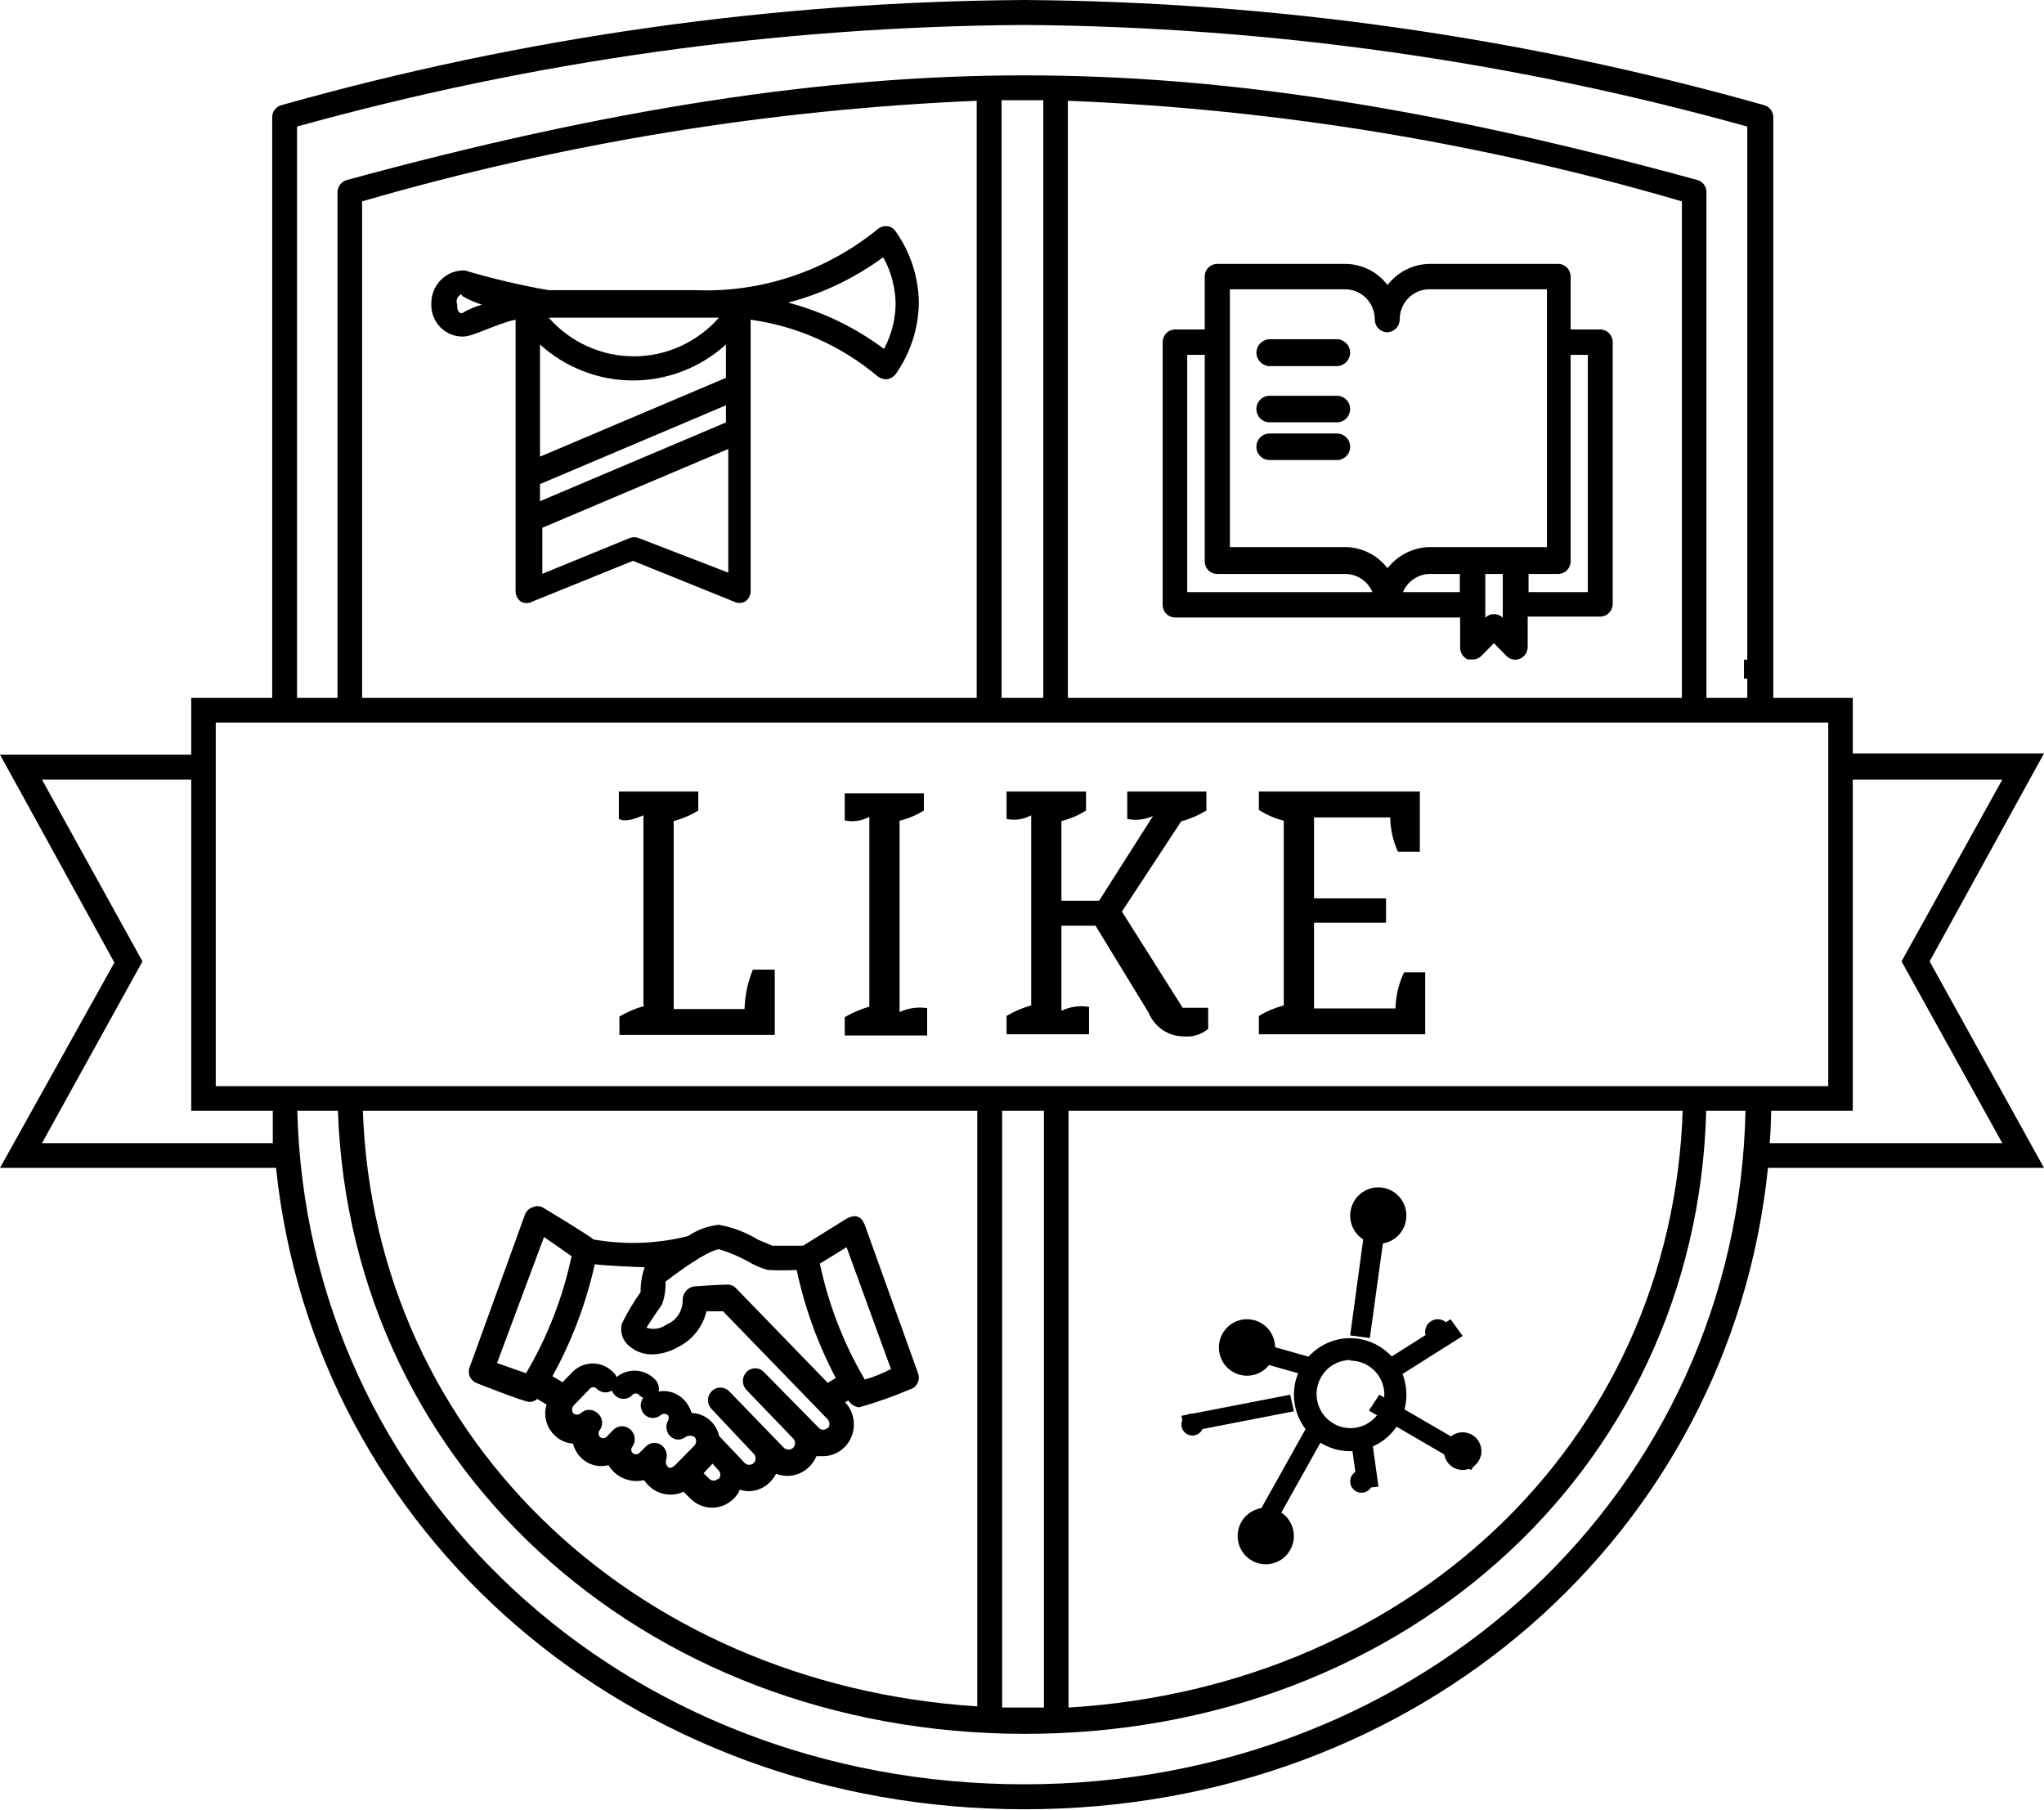 <?xml version="1.0" encoding="UTF-8"?> <svg xmlns="http://www.w3.org/2000/svg" width="70" height="62" viewBox="0 0 70 62" fill="none"> <path d="M43.433 12.538H45.833C45.946 12.521 46.049 12.465 46.123 12.381C46.197 12.297 46.238 12.189 46.238 12.078C46.238 11.967 46.197 11.86 46.123 11.776C46.049 11.691 45.946 11.636 45.833 11.619H43.433C43.32 11.636 43.217 11.691 43.142 11.776C43.068 11.86 43.027 11.967 43.027 12.078C43.027 12.189 43.068 12.297 43.142 12.381C43.217 12.465 43.32 12.521 43.433 12.538Z" fill="black"></path> <path d="M43.477 14.463H45.789C45.908 14.463 46.022 14.416 46.107 14.33C46.191 14.245 46.238 14.13 46.238 14.009C46.238 13.889 46.191 13.773 46.107 13.688C46.022 13.603 45.908 13.555 45.789 13.555H43.477C43.358 13.555 43.243 13.603 43.159 13.688C43.075 13.773 43.027 13.889 43.027 14.009C43.027 14.13 43.075 14.245 43.159 14.33C43.243 14.416 43.358 14.463 43.477 14.463Z" fill="black"></path> <path d="M43.477 15.756H45.789C45.908 15.756 46.022 15.708 46.107 15.623C46.191 15.538 46.238 15.422 46.238 15.302C46.238 15.181 46.191 15.066 46.107 14.981C46.022 14.896 45.908 14.848 45.789 14.848H43.477C43.358 14.848 43.243 14.896 43.159 14.981C43.075 15.066 43.027 15.181 43.027 15.302C43.027 15.422 43.075 15.538 43.159 15.623C43.243 15.708 43.358 15.756 43.477 15.756Z" fill="black"></path> <path d="M40.233 21.149H50.004V22.184C50.005 22.27 50.031 22.354 50.077 22.425C50.124 22.497 50.19 22.553 50.268 22.587H50.43C50.486 22.588 50.542 22.578 50.595 22.556C50.647 22.535 50.694 22.503 50.735 22.463L51.161 22.028L51.587 22.463C51.647 22.525 51.723 22.568 51.807 22.585C51.89 22.602 51.977 22.594 52.055 22.56C52.134 22.527 52.201 22.47 52.248 22.397C52.294 22.325 52.319 22.239 52.318 22.153V21.118H54.803C54.859 21.118 54.915 21.106 54.967 21.084C55.018 21.063 55.065 21.031 55.105 20.99C55.144 20.95 55.176 20.902 55.197 20.849C55.219 20.797 55.23 20.74 55.23 20.683V11.719C55.23 11.604 55.185 11.493 55.105 11.412C55.025 11.33 54.916 11.284 54.803 11.284H53.789V9.473C53.789 9.358 53.744 9.247 53.664 9.166C53.584 9.084 53.476 9.038 53.363 9.038H48.979C48.698 9.038 48.42 9.104 48.167 9.229C47.914 9.355 47.692 9.537 47.518 9.763C47.346 9.537 47.126 9.355 46.875 9.229C46.623 9.104 46.347 9.038 46.067 9.038H41.694C41.637 9.037 41.581 9.047 41.528 9.069C41.475 9.09 41.427 9.122 41.386 9.162C41.345 9.203 41.313 9.251 41.291 9.304C41.269 9.358 41.258 9.415 41.258 9.473V11.284H40.243C40.13 11.284 40.022 11.33 39.942 11.412C39.862 11.493 39.817 11.604 39.817 11.719V20.714C39.817 20.827 39.86 20.936 39.938 21.018C40.016 21.099 40.122 21.146 40.233 21.149ZM48.046 20.279C48.125 20.094 48.256 19.937 48.422 19.826C48.587 19.716 48.781 19.657 48.979 19.658L49.994 19.658V20.279H48.046ZM51.465 21.159C51.425 21.119 51.377 21.087 51.325 21.066C51.273 21.044 51.217 21.034 51.161 21.035C51.106 21.033 51.051 21.043 51.001 21.064C50.95 21.086 50.904 21.118 50.867 21.159V19.658H51.465V21.159ZM54.377 12.154V20.279H52.348V19.658H53.363C53.476 19.658 53.584 19.612 53.664 19.531C53.744 19.449 53.789 19.339 53.789 19.223V12.154H54.377ZM42.12 9.908H46.067C46.336 9.908 46.594 10.017 46.785 10.211C46.975 10.405 47.082 10.668 47.082 10.943C47.082 11.058 47.127 11.169 47.207 11.25C47.287 11.332 47.395 11.378 47.508 11.378C47.621 11.378 47.729 11.332 47.809 11.25C47.889 11.169 47.934 11.058 47.934 10.943C47.934 10.668 48.041 10.405 48.231 10.211C48.422 10.017 48.68 9.908 48.949 9.908H52.977V18.737H48.979C48.698 18.739 48.421 18.805 48.168 18.931C47.916 19.056 47.693 19.237 47.518 19.462C47.345 19.238 47.125 19.056 46.873 18.931C46.622 18.805 46.347 18.739 46.067 18.737H42.12V9.908ZM40.659 12.154H41.258V19.223C41.258 19.281 41.269 19.339 41.291 19.392C41.313 19.446 41.345 19.494 41.386 19.535C41.427 19.575 41.475 19.607 41.528 19.628C41.581 19.649 41.637 19.66 41.694 19.658H46.067C46.265 19.657 46.459 19.716 46.625 19.826C46.791 19.937 46.922 20.094 47.001 20.279H40.659V12.154Z" fill="black"></path> <path d="M29.618 41.958C29.498 41.66 29.32 41.578 29.002 41.732L27.502 42.665C27.045 42.665 26.508 42.665 26.449 42.665L25.962 42.46C25.546 42.206 25.088 42.032 24.611 41.947C24.235 41.99 23.875 42.124 23.558 42.337C22.497 42.603 21.395 42.642 20.32 42.45C20.191 42.316 18.581 41.352 18.581 41.352C18.527 41.325 18.468 41.31 18.407 41.31C18.347 41.31 18.288 41.325 18.234 41.352C18.174 41.371 18.12 41.404 18.075 41.449C18.03 41.493 17.996 41.548 17.975 41.609L16.088 46.817C16.066 46.869 16.055 46.925 16.055 46.981C16.055 47.038 16.066 47.094 16.088 47.145C16.136 47.25 16.221 47.331 16.326 47.371C16.326 47.371 17.955 48.017 18.134 48.017C18.232 48.014 18.326 47.978 18.402 47.914L18.72 48.109C18.689 48.202 18.673 48.298 18.671 48.396C18.67 48.534 18.696 48.67 18.747 48.797C18.798 48.923 18.874 49.038 18.969 49.134C19.142 49.318 19.376 49.428 19.624 49.442C19.657 49.573 19.714 49.696 19.792 49.803C19.871 49.911 19.969 50.002 20.082 50.071C20.194 50.139 20.319 50.184 20.448 50.203C20.578 50.222 20.71 50.214 20.836 50.18C20.962 50.387 21.148 50.547 21.367 50.639C21.587 50.731 21.828 50.75 22.058 50.693C22.202 50.913 22.416 51.074 22.663 51.147C22.91 51.22 23.174 51.201 23.409 51.093L23.637 51.318C23.837 51.523 24.106 51.638 24.387 51.638C24.669 51.638 24.938 51.523 25.137 51.318C25.223 51.235 25.291 51.133 25.336 51.021C25.432 51.054 25.533 51.071 25.634 51.072C25.773 51.072 25.91 51.044 26.037 50.99C26.165 50.935 26.281 50.855 26.379 50.754C26.457 50.672 26.524 50.578 26.578 50.477C26.702 50.523 26.833 50.547 26.965 50.549C27.177 50.549 27.384 50.485 27.56 50.364C27.737 50.244 27.875 50.073 27.959 49.873H28.147C28.358 49.881 28.566 49.824 28.745 49.709C28.924 49.595 29.066 49.427 29.151 49.228C29.237 49.029 29.263 48.809 29.225 48.594C29.188 48.38 29.089 48.183 28.942 48.027L29.051 47.966C29.093 48.03 29.147 48.084 29.21 48.125C29.273 48.166 29.345 48.192 29.419 48.201C30.021 48.032 30.611 47.823 31.187 47.576C31.24 47.559 31.29 47.531 31.332 47.493C31.374 47.455 31.407 47.408 31.431 47.356C31.454 47.304 31.467 47.247 31.468 47.19C31.468 47.132 31.457 47.075 31.436 47.022L29.618 41.958ZM18.631 42.367L19.575 43.024C19.274 44.44 18.747 45.795 18.015 47.033L17.022 46.684L18.631 42.367ZM22.873 50.242C22.842 50.21 22.82 50.171 22.81 50.127C22.799 50.084 22.8 50.038 22.813 49.996C22.843 49.902 22.842 49.8 22.809 49.708C22.777 49.614 22.715 49.535 22.634 49.483C22.554 49.431 22.459 49.409 22.366 49.421C22.272 49.432 22.184 49.475 22.118 49.544L21.899 49.76C21.867 49.792 21.825 49.811 21.78 49.811C21.735 49.811 21.692 49.792 21.661 49.76C21.634 49.731 21.618 49.692 21.618 49.652C21.618 49.612 21.634 49.573 21.661 49.544C21.721 49.455 21.747 49.346 21.734 49.239C21.721 49.131 21.671 49.032 21.591 48.96C21.511 48.888 21.409 48.848 21.303 48.848C21.197 48.848 21.095 48.888 21.015 48.96L20.777 49.206C20.745 49.239 20.702 49.257 20.657 49.257C20.613 49.257 20.57 49.239 20.538 49.206C20.512 49.175 20.498 49.135 20.498 49.093C20.498 49.052 20.512 49.012 20.538 48.981C20.603 48.895 20.631 48.786 20.618 48.679C20.605 48.571 20.551 48.473 20.469 48.407C20.389 48.329 20.285 48.286 20.176 48.286C20.067 48.286 19.962 48.329 19.883 48.407C19.847 48.435 19.803 48.451 19.758 48.451C19.713 48.451 19.669 48.435 19.634 48.407C19.608 48.369 19.593 48.325 19.593 48.278C19.593 48.232 19.608 48.187 19.634 48.15L20.2 47.566C20.215 47.548 20.234 47.534 20.254 47.525C20.275 47.515 20.297 47.51 20.32 47.51C20.342 47.51 20.364 47.515 20.385 47.525C20.406 47.534 20.424 47.548 20.439 47.566C20.506 47.633 20.594 47.676 20.687 47.687C20.78 47.698 20.875 47.677 20.955 47.627C20.975 47.686 21.01 47.739 21.055 47.781C21.094 47.822 21.14 47.855 21.191 47.877C21.242 47.899 21.297 47.91 21.353 47.91C21.408 47.91 21.463 47.899 21.514 47.877C21.566 47.855 21.612 47.822 21.651 47.781C21.666 47.764 21.684 47.749 21.705 47.74C21.725 47.73 21.747 47.725 21.77 47.725C21.793 47.725 21.815 47.73 21.835 47.74C21.856 47.749 21.874 47.764 21.889 47.781C21.929 47.821 21.976 47.852 22.028 47.873C21.966 47.957 21.936 48.062 21.943 48.167C21.951 48.273 21.996 48.371 22.07 48.445C22.143 48.518 22.24 48.561 22.343 48.566C22.445 48.57 22.545 48.535 22.624 48.468C22.66 48.439 22.703 48.423 22.748 48.423C22.794 48.423 22.837 48.439 22.873 48.468C22.893 48.496 22.904 48.53 22.904 48.565C22.904 48.6 22.893 48.635 22.873 48.663C22.825 48.754 22.81 48.859 22.83 48.96C22.85 49.061 22.904 49.152 22.982 49.216C23.053 49.273 23.14 49.304 23.23 49.304C23.32 49.304 23.407 49.273 23.479 49.216C23.525 49.189 23.578 49.174 23.633 49.174C23.687 49.174 23.74 49.189 23.787 49.216C23.821 49.256 23.84 49.307 23.84 49.36C23.84 49.413 23.821 49.464 23.787 49.504L23.171 50.129C23.171 50.129 22.982 50.355 22.873 50.242ZM24.591 50.642C24.572 50.664 24.548 50.681 24.521 50.693C24.495 50.705 24.466 50.712 24.437 50.712C24.408 50.712 24.38 50.705 24.353 50.693C24.326 50.681 24.303 50.664 24.283 50.642L24.095 50.457L24.402 50.129L24.611 50.365C24.631 50.385 24.646 50.41 24.656 50.438C24.666 50.465 24.67 50.494 24.669 50.523C24.667 50.552 24.659 50.581 24.645 50.606C24.632 50.632 24.613 50.655 24.591 50.672V50.642ZM28.346 48.899C28.326 48.921 28.303 48.938 28.276 48.95C28.25 48.962 28.221 48.969 28.192 48.969C28.163 48.969 28.134 48.962 28.108 48.95C28.081 48.938 28.058 48.921 28.038 48.899L26.161 46.992C26.082 46.91 25.974 46.864 25.863 46.864C25.751 46.864 25.644 46.91 25.565 46.992C25.486 47.073 25.441 47.184 25.441 47.299C25.441 47.415 25.486 47.525 25.565 47.607L27.164 49.268C27.205 49.31 27.227 49.367 27.227 49.427C27.227 49.486 27.205 49.543 27.164 49.586C27.12 49.626 27.064 49.648 27.005 49.648C26.946 49.648 26.89 49.626 26.846 49.586L24.969 47.648C24.889 47.568 24.782 47.523 24.671 47.523C24.559 47.523 24.452 47.568 24.373 47.648C24.333 47.688 24.301 47.736 24.28 47.788C24.258 47.841 24.247 47.898 24.247 47.955C24.247 48.013 24.258 48.069 24.28 48.122C24.301 48.175 24.333 48.223 24.373 48.263L25.813 49.791C25.854 49.833 25.877 49.89 25.877 49.95C25.877 50.009 25.854 50.066 25.813 50.108C25.771 50.148 25.716 50.17 25.659 50.17C25.602 50.17 25.547 50.148 25.505 50.108L24.631 49.186C24.58 48.965 24.46 48.768 24.29 48.625C24.119 48.482 23.907 48.401 23.687 48.396C23.634 48.228 23.546 48.074 23.429 47.945C23.316 47.828 23.178 47.741 23.026 47.691C22.874 47.641 22.712 47.63 22.555 47.658C22.571 47.587 22.569 47.514 22.55 47.444C22.531 47.374 22.495 47.31 22.445 47.258C22.274 47.075 22.043 46.964 21.797 46.947C21.551 46.93 21.308 47.008 21.114 47.166C21.094 47.107 21.06 47.054 21.015 47.012C20.922 46.913 20.811 46.834 20.688 46.78C20.566 46.726 20.433 46.698 20.3 46.698C20.166 46.698 20.034 46.726 19.911 46.78C19.788 46.834 19.677 46.913 19.585 47.012L19.267 47.34L18.919 47.135C19.581 45.937 20.069 44.645 20.369 43.3C20.717 43.352 21.989 43.403 22.078 43.403C21.981 43.675 21.934 43.964 21.939 44.254C21.695 44.597 21.479 44.961 21.293 45.341C21.258 45.485 21.266 45.636 21.316 45.775C21.366 45.914 21.455 46.034 21.571 46.12C21.792 46.3 22.066 46.394 22.346 46.387C22.664 46.377 22.975 46.285 23.25 46.12C23.483 46.002 23.689 45.832 23.852 45.623C24.015 45.414 24.132 45.171 24.194 44.91H24.76L28.346 48.611C28.384 48.655 28.406 48.712 28.406 48.77C28.406 48.829 28.384 48.886 28.346 48.929V48.899ZM28.346 47.361L25.207 44.121C25.165 44.078 25.116 44.045 25.061 44.024C25.006 44.003 24.948 43.994 24.889 43.998C24.601 43.998 23.777 44.059 23.777 44.059C23.663 44.075 23.558 44.134 23.485 44.225C23.411 44.316 23.373 44.433 23.379 44.551C23.377 44.727 23.323 44.898 23.226 45.043C23.129 45.187 22.992 45.298 22.833 45.361C22.734 45.435 22.619 45.484 22.498 45.504C22.377 45.523 22.254 45.513 22.138 45.474C22.247 45.289 22.644 44.715 22.674 44.674C22.762 44.425 22.803 44.16 22.793 43.895C24.134 42.87 24.541 42.788 24.631 42.788C24.975 42.893 25.308 43.033 25.624 43.208C25.833 43.334 26.057 43.43 26.29 43.495C26.621 43.513 26.952 43.513 27.283 43.495C27.558 44.788 28.01 46.035 28.624 47.197L28.346 47.361ZM29.598 47.217C28.885 46 28.372 44.67 28.078 43.28L28.992 42.716L30.512 46.889C30.253 47.022 29.935 47.166 29.608 47.248L29.598 47.217Z" fill="black"></path> <path d="M15.876 11.526C16.204 11.526 17.01 11.082 17.657 10.95V20.249C17.658 20.318 17.674 20.386 17.706 20.448C17.737 20.509 17.781 20.562 17.836 20.603C17.897 20.638 17.965 20.656 18.035 20.656C18.105 20.656 18.173 20.638 18.234 20.603L21.677 19.208L25.13 20.603C25.19 20.635 25.256 20.652 25.324 20.652C25.391 20.652 25.458 20.635 25.518 20.603C25.576 20.565 25.623 20.512 25.656 20.45C25.689 20.389 25.707 20.32 25.707 20.249V10.95C27.297 11.171 28.795 11.836 30.035 12.871C30.124 12.949 30.237 12.992 30.354 12.992C30.473 12.98 30.584 12.922 30.662 12.83C31.174 12.112 31.456 11.251 31.468 10.364C31.455 9.481 31.173 8.623 30.662 7.908C30.626 7.859 30.58 7.819 30.526 7.791C30.473 7.763 30.414 7.748 30.354 7.746C30.236 7.742 30.122 7.786 30.035 7.867C28.279 9.288 26.08 10.023 23.836 9.939H18.791C17.821 9.769 16.861 9.543 15.916 9.262C15.765 9.257 15.614 9.283 15.474 9.338C15.333 9.394 15.205 9.479 15.098 9.587C14.991 9.695 14.906 9.824 14.85 9.966C14.794 10.109 14.767 10.261 14.771 10.415C14.767 10.563 14.793 10.71 14.847 10.847C14.901 10.985 14.983 11.11 15.086 11.214C15.19 11.318 15.313 11.4 15.449 11.453C15.585 11.507 15.73 11.532 15.876 11.526ZM18.493 16.58L24.861 13.881V14.468L18.493 17.166V16.58ZM24.861 12.941L18.493 15.64V11.799C19.37 12.593 20.503 13.031 21.677 13.031C22.851 13.031 23.985 12.593 24.861 11.799V12.941ZM21.876 18.43C21.774 18.389 21.66 18.389 21.558 18.43L18.573 19.653V18.076L24.941 15.377V19.613L21.876 18.43ZM30.274 8.858C30.527 9.334 30.663 9.864 30.672 10.404C30.665 10.945 30.528 11.476 30.274 11.951C29.289 11.214 28.174 10.676 26.991 10.364C28.158 10.06 29.258 9.535 30.234 8.818L30.274 8.858ZM24.622 10.88C24.256 11.296 23.806 11.63 23.304 11.858C22.801 12.086 22.257 12.204 21.707 12.204C21.156 12.204 20.612 12.086 20.11 11.858C19.607 11.63 19.158 11.296 18.791 10.88H24.622ZM15.836 10.142C16.047 10.264 16.27 10.363 16.503 10.435C16.265 10.501 16.038 10.599 15.826 10.728C15.667 10.728 15.657 10.566 15.657 10.425C15.631 10.36 15.63 10.288 15.657 10.223C15.683 10.159 15.733 10.108 15.796 10.081L15.836 10.142Z" fill="black"></path> <path d="M12.401 24.527V6.897C19.253 4.908 26.32 3.751 33.449 3.452V24.527H34.3V3.432H35.73V24.527H36.571V3.452C43.696 3.733 50.758 4.89 57.599 6.897V24.527H58.44V6.573C58.44 6.481 58.41 6.393 58.355 6.32C58.3 6.247 58.224 6.193 58.136 6.167C49.062 3.685 41.914 2.581 35.081 2.581C28.248 2.581 20.816 3.726 11.874 6.167C11.785 6.193 11.707 6.246 11.651 6.319C11.594 6.392 11.562 6.481 11.559 6.573V24.527H12.401Z" fill="black"></path> <path d="M57.639 37.437C57.557 49.069 48.506 57.764 36.593 58.483V37.437H35.751V58.483H34.32V37.437H33.468V58.443C21.605 57.683 12.513 49.008 12.412 37.437H11.559C11.671 50.03 21.971 59.384 35.101 59.384C48.232 59.384 58.44 50.03 58.44 37.437H57.639Z" fill="black"></path> <path d="M66.083 32.927L70 25.804H63.451V23.902H60.729V4.009C60.727 3.916 60.696 3.826 60.64 3.753C60.583 3.679 60.504 3.626 60.415 3.602C52.168 1.271 43.648 0.06 35.081 0C26.477 0.057 17.92 1.268 9.636 3.602C9.546 3.626 9.468 3.679 9.411 3.753C9.354 3.826 9.323 3.916 9.322 4.009V23.902H6.549V25.845H0L3.917 32.968L0 39.999H9.453C10.759 52.504 21.538 61.967 35.081 61.967C48.623 61.967 59.261 52.504 60.547 39.999H70L66.083 32.927ZM10.172 4.335C18.287 2.079 26.662 0.909 35.081 0.855C43.45 0.917 51.773 2.087 59.838 4.335V23.902H10.172V4.335ZM7.389 24.746H62.611V37.201H7.389V24.746ZM1.437 39.154L4.879 32.927L1.437 26.7H6.549V38.045H9.342C9.342 38.411 9.342 38.788 9.342 39.154H1.437ZM35.081 61.112C21.316 61.112 10.506 51.029 10.182 38.045H59.777C59.504 51.029 48.755 61.112 35.081 61.112ZM60.658 38.045H63.451V26.7H68.573L65.121 32.927L68.573 39.154H60.607C60.638 38.788 60.648 38.411 60.658 38.045Z" fill="black"></path> <path d="M60.618 22.594H59.725V23.242H60.618V22.594Z" fill="black"></path> <path d="M42.705 47.118C43.237 47.118 43.668 46.685 43.668 46.151C43.668 45.616 43.237 45.183 42.705 45.183C42.173 45.183 41.743 45.616 41.743 46.151C41.743 46.685 42.173 47.118 42.705 47.118Z" fill="black"></path> <path d="M47.201 42.601C47.733 42.601 48.164 42.168 48.164 41.634C48.164 41.099 47.733 40.666 47.201 40.666C46.67 40.666 46.239 41.099 46.239 41.634C46.239 42.168 46.67 42.601 47.201 42.601Z" fill="black"></path> <path d="M49.238 46.047C49.475 46.047 49.668 45.854 49.668 45.615C49.668 45.376 49.475 45.183 49.238 45.183C49 45.183 48.807 45.376 48.807 45.615C48.807 45.854 49 46.047 49.238 46.047Z" fill="black"></path> <path d="M40.836 49.168C41.044 49.168 41.213 48.999 41.213 48.79C41.213 48.581 41.044 48.412 40.836 48.412C40.628 48.412 40.459 48.581 40.459 48.79C40.459 48.999 40.628 49.168 40.836 49.168Z" fill="black"></path> <path d="M46.626 51.126C46.84 51.126 47.014 50.952 47.014 50.737C47.014 50.523 46.84 50.348 46.626 50.348C46.412 50.348 46.239 50.523 46.239 50.737C46.239 50.952 46.412 51.126 46.626 51.126Z" fill="black"></path> <path d="M43.348 53.576C43.879 53.576 44.31 53.143 44.31 52.608C44.31 52.074 43.879 51.641 43.348 51.641C42.816 51.641 42.385 52.074 42.385 52.608C42.385 53.143 42.816 53.576 43.348 53.576Z" fill="black"></path> <path d="M50.091 50.346C50.446 50.346 50.733 50.057 50.733 49.701C50.733 49.345 50.446 49.056 50.091 49.056C49.737 49.056 49.45 49.345 49.45 49.701C49.45 50.057 49.737 50.346 50.091 50.346Z" fill="black"></path> <path d="M46.249 49.704C45.867 49.706 45.494 49.594 45.176 49.383C44.858 49.171 44.609 48.87 44.462 48.516C44.314 48.162 44.275 47.773 44.348 47.396C44.421 47.02 44.604 46.674 44.873 46.402C45.142 46.13 45.485 45.945 45.859 45.869C46.233 45.794 46.621 45.831 46.974 45.978C47.326 46.124 47.628 46.372 47.84 46.691C48.052 47.01 48.165 47.384 48.165 47.768C48.165 48.279 47.964 48.77 47.605 49.133C47.246 49.496 46.758 49.701 46.249 49.704ZM46.249 46.581C46.02 46.581 45.795 46.649 45.604 46.777C45.414 46.906 45.265 47.088 45.177 47.301C45.089 47.514 45.066 47.748 45.111 47.974C45.156 48.201 45.266 48.408 45.429 48.571C45.591 48.734 45.798 48.846 46.023 48.891C46.248 48.936 46.481 48.912 46.693 48.824C46.905 48.736 47.086 48.587 47.214 48.395C47.341 48.203 47.409 47.978 47.409 47.747C47.404 47.441 47.279 47.15 47.062 46.936C46.845 46.722 46.553 46.602 46.249 46.602V46.581Z" fill="black"></path> <path d="M45.01 48.412L43.027 51.958L43.613 52.285L45.596 48.739L45.01 48.412Z" fill="black"></path> <path d="M50.38 50.35L46.881 48.313L47.235 47.768L50.734 49.805L50.38 50.35Z" fill="black"></path> <path d="M42.571 45.831L42.385 46.447L44.768 47.122L44.954 46.506L42.571 45.831Z" fill="black"></path> <path d="M46.912 45.828L46.239 45.738L46.84 41.31L47.523 41.401L46.912 45.828Z" fill="black"></path> <path d="M49.678 45.183L47.523 46.546L47.935 47.12L50.091 45.757L49.678 45.183Z" fill="black"></path> <path d="M46.497 50.991L46.239 49.139L46.949 49.056L47.208 50.917L46.497 50.991Z" fill="black"></path> <path d="M44.184 47.768L40.459 48.491L40.588 49.059L44.312 48.336L44.184 47.768Z" fill="black"></path> <path d="M48.625 27.111V29.171H47.874C47.706 28.802 47.617 28.402 47.61 27.997H45.001V30.768H47.467V31.602H45.001V34.538H47.792C47.8 34.109 47.9 33.687 48.087 33.302H48.808V35.424H43.112V34.796C43.378 34.635 43.665 34.514 43.965 34.435V28.11C43.663 28.033 43.375 27.908 43.112 27.739V27.111H48.625ZM37.193 27.111V27.76C36.934 27.926 36.649 28.047 36.35 28.12V30.85H37.64L39.488 27.945C39.212 28.075 38.902 28.111 38.604 28.048V27.111H41.315V27.76C41.046 27.924 40.756 28.049 40.452 28.131L38.422 31.221L40.503 34.517H41.376V35.239C41.259 35.336 41.124 35.408 40.98 35.453C40.835 35.497 40.684 35.512 40.533 35.496C40.277 35.496 40.026 35.418 39.813 35.273C39.6 35.128 39.434 34.923 39.335 34.682L37.518 31.705H36.35V34.62C36.644 34.477 36.974 34.43 37.295 34.487V35.424H34.472V34.796C34.736 34.638 35.02 34.517 35.315 34.435V27.924C35.057 28.065 34.759 28.109 34.472 28.048V27.111H37.193ZM30.807 34.662C31.103 34.526 31.43 34.48 31.752 34.528V35.465H28.929V34.837C29.195 34.683 29.478 34.562 29.772 34.476V27.976C29.514 28.117 29.215 28.161 28.929 28.1V27.172H31.64V27.76C31.382 27.92 31.101 28.038 30.807 28.11V34.662ZM22.035 34.394V27.924C21.792 28.027 21.426 28.172 21.193 28.048V27.111H23.914V27.76C23.652 27.922 23.368 28.044 23.071 28.12V34.559H25.497C25.512 34.095 25.608 33.638 25.782 33.209H26.533V35.445H21.213V34.816C21.478 34.66 21.761 34.539 22.056 34.456L22.035 34.394Z" fill="black"></path> </svg> 